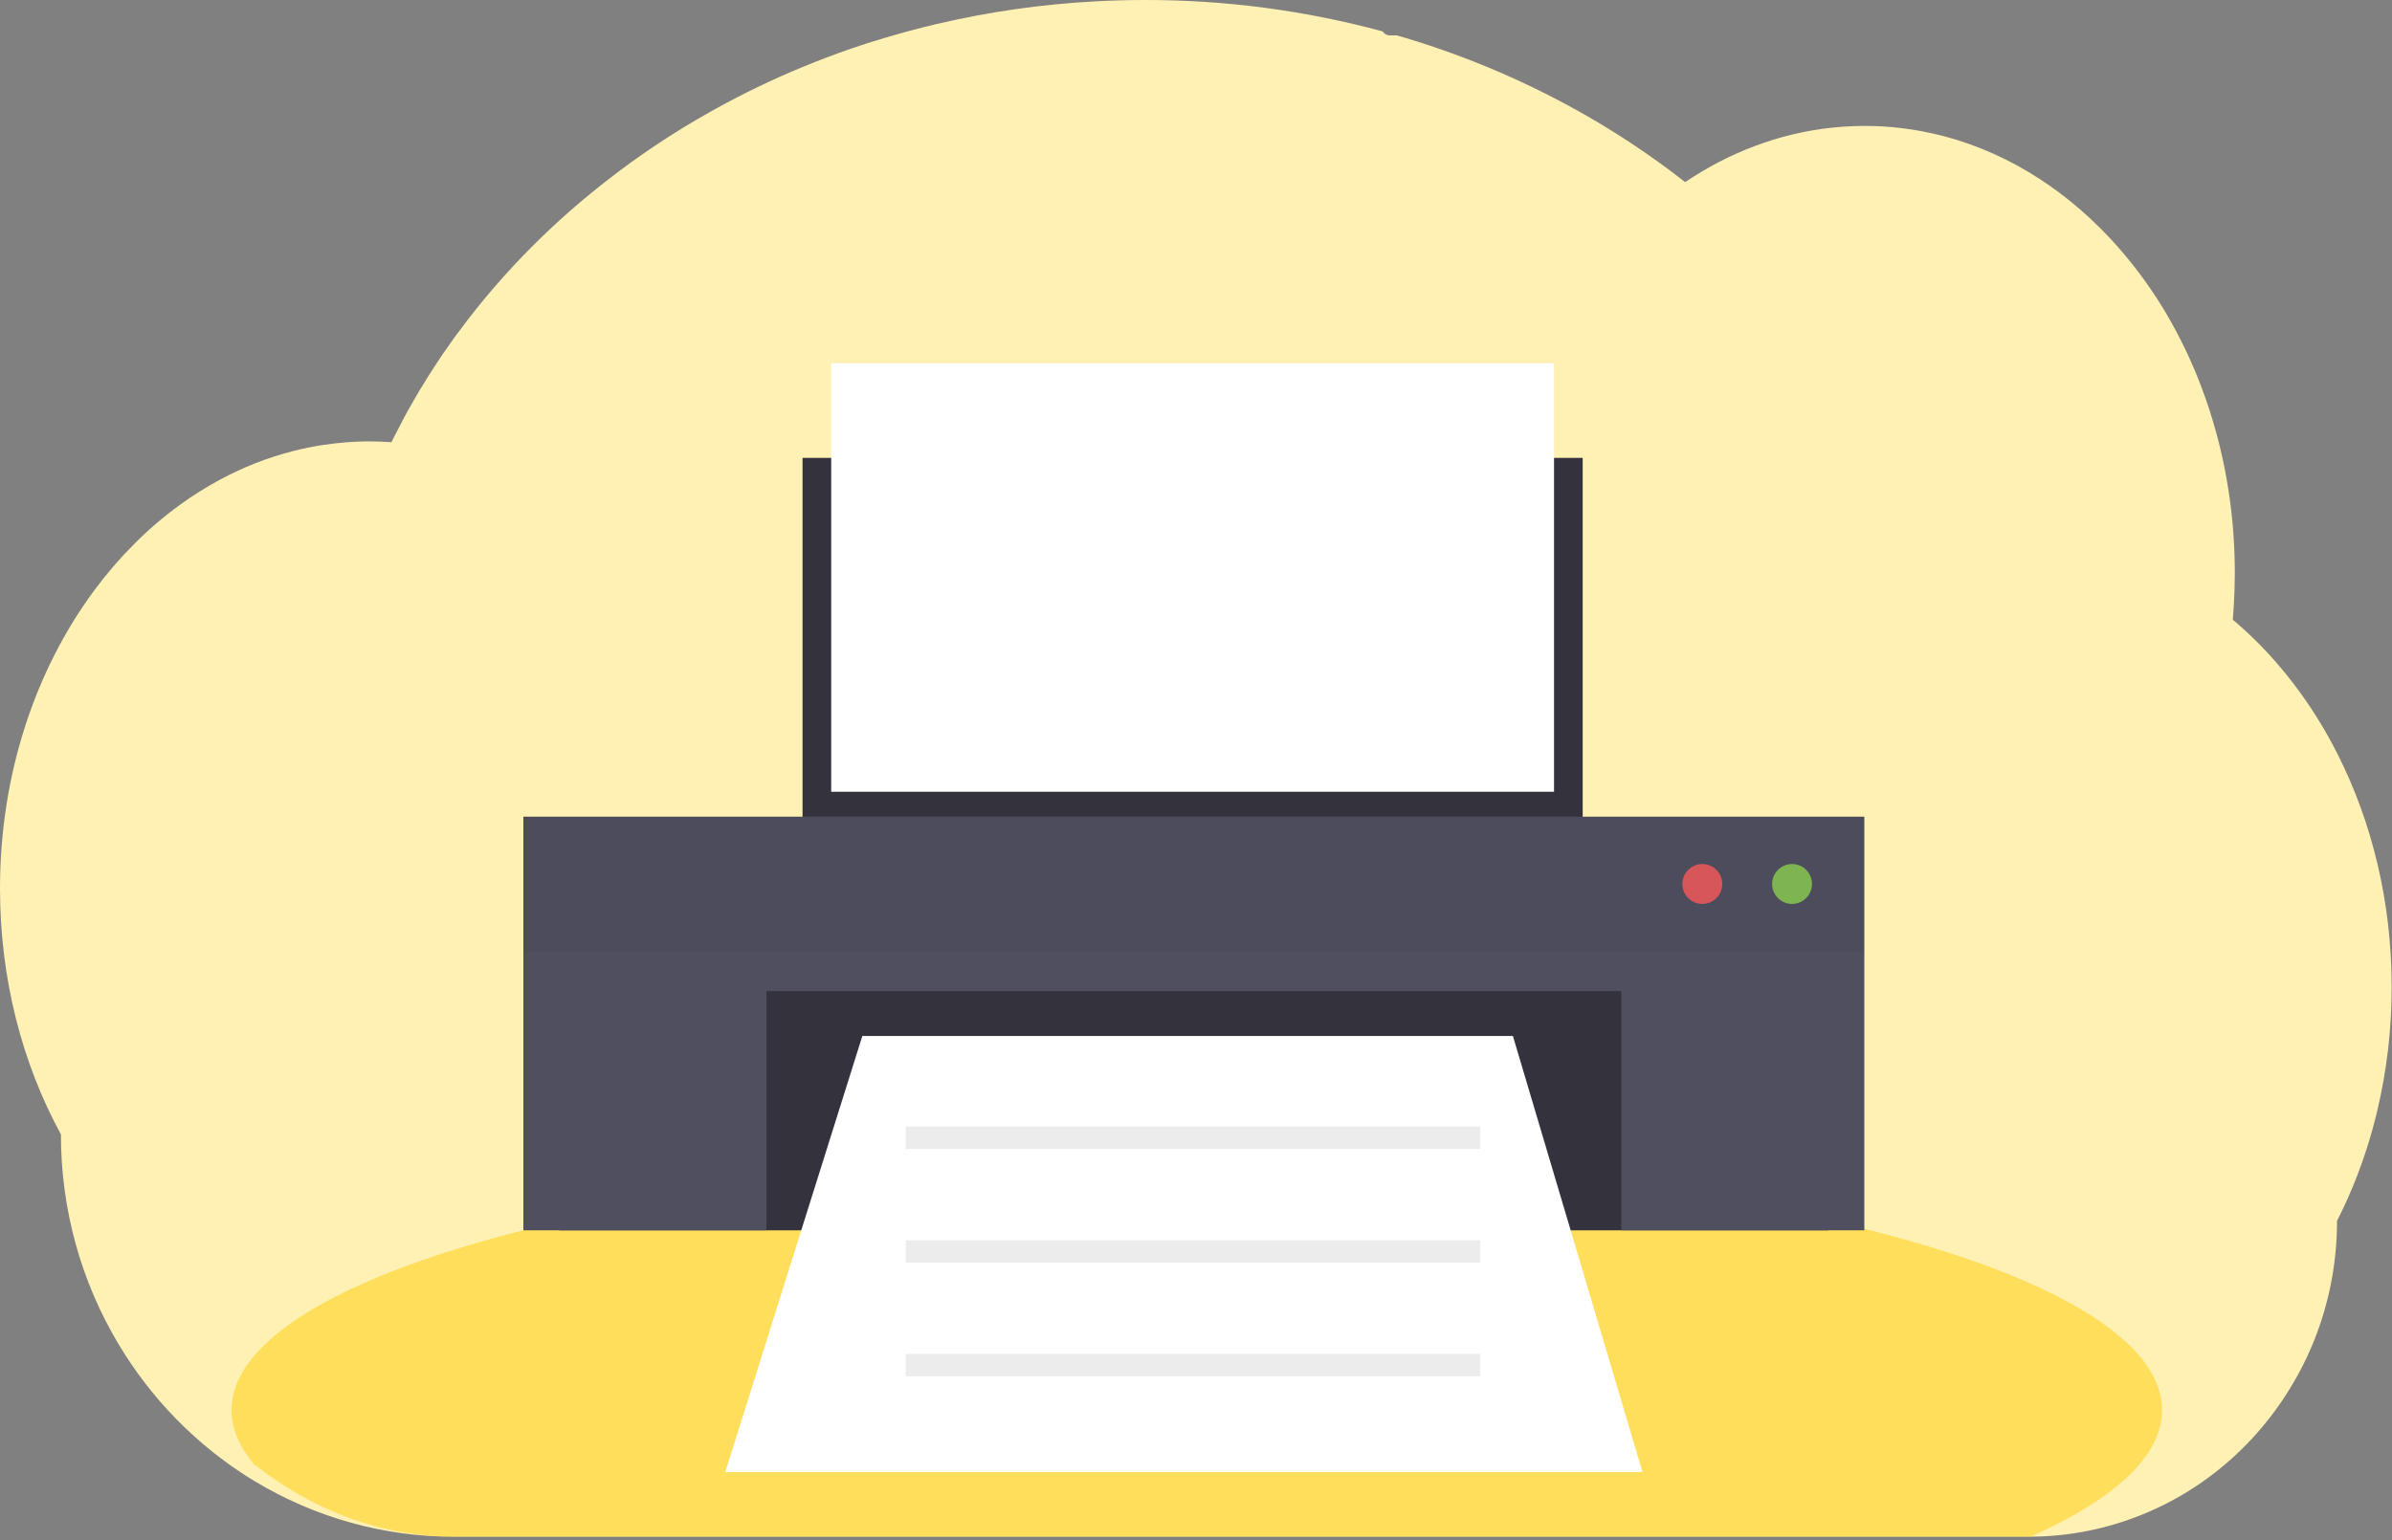 <?xml version="1.0" encoding="UTF-8"?>
<svg width="250px" height="161px" viewBox="0 0 250 161" version="1.1" xmlns="http://www.w3.org/2000/svg" xmlns:xlink="http://www.w3.org/1999/xlink">
    <rect x="0" y="0" width="250" height="161" fill="#808080" stroke="none"/>
    <!-- Generator: Sketch 59 (86127) - https://sketch.com -->
    <title>Group 20</title>
    <desc>Created with Sketch.</desc>
    <g id="Page-1" stroke="none" stroke-width="1" fill="none" fill-rule="evenodd">
        <g id="Desktop-HD-Copy-27" transform="translate(-325, -3340)">
            <g id="Group-25" transform="translate(191, 2572)">
                <g id="Group-24" transform="translate(119, 138)">
                    <g id="Group-21" transform="translate(15, 630)">
                        <g id="Group-20">
                            <path d="M249.966,103.187 C249.97,107.54 249.466,111.877 248.466,116.102 C248.129,117.525 247.738,118.919 247.292,120.285 C246.746,121.969 246.114,123.621 245.399,125.235 C245.038,126.05 244.657,126.849 244.255,127.634 C244.261,132.098 243.382,136.515 241.672,140.606 C238.58,147.944 233.069,153.878 226.142,157.327 C221.805,159.489 217.065,160.625 212.26,160.654 L47.455,160.654 C40.122,160.671 32.916,158.658 26.568,154.821 C25.63,154.253 24.716,153.649 23.826,153.007 C21.894,151.612 20.079,150.048 18.4,148.332 C16.127,146.009 14.124,143.413 12.434,140.599 C8.463,134.01 6.359,126.38 6.367,118.593 C2.345,111.219 1.13686838e-13,102.386 1.13686838e-13,92.894 C1.13686838e-13,80.919 3.727,69.995 9.849,61.725 C11.126,59.997 12.524,58.372 14.032,56.862 C15.52,55.367 17.12,53.999 18.816,52.77 C20.172,51.785 21.59,50.895 23.06,50.109 C23.674,49.78 24.289,49.474 24.915,49.188 C25.465,48.933 26.021,48.696 26.583,48.472 C27.258,48.203 27.941,47.957 28.633,47.734 C29.325,47.51 30.008,47.314 30.681,47.144 C31.672,46.891 32.679,46.685 33.703,46.527 C34.552,46.396 35.401,46.305 36.25,46.234 C36.925,46.184 37.605,46.155 38.292,46.146 L38.663,46.146 C39.419,46.146 40.17,46.177 40.915,46.23 C40.993,46.066 41.078,45.899 41.157,45.735 C41.454,45.145 41.761,44.556 42.071,43.977 L42.071,43.961 C42.124,43.861 42.177,43.762 42.233,43.664 C42.483,43.192 42.744,42.724 43.011,42.26 C43.135,42.039 43.256,41.83 43.381,41.619 C43.408,41.568 43.436,41.52 43.468,41.469 C43.595,41.247 43.725,41.025 43.856,40.803 C44.511,39.711 45.192,38.635 45.9,37.577 C45.961,37.486 46.019,37.397 46.08,37.308 C46.191,37.144 46.292,36.982 46.416,36.82 C46.708,36.392 47.01,35.962 47.313,35.538 C47.525,35.239 47.738,34.94 47.967,34.651 C48.519,33.906 49.085,33.166 49.665,32.434 C50.244,31.702 50.855,30.966 51.473,30.245 C51.558,30.145 51.643,30.047 51.732,29.948 L52.638,28.916 L52.638,28.916 C52.683,28.868 52.721,28.823 52.763,28.779 L52.763,28.779 C52.871,28.657 52.975,28.535 53.092,28.415 C53.578,27.879 54.077,27.349 54.578,26.825 C57.136,24.169 59.861,21.694 62.736,19.418 C62.848,19.325 62.963,19.236 63.075,19.148 C63.614,18.722 64.162,18.303 64.709,17.89 C67.721,15.633 70.87,13.581 74.134,11.747 C74.359,11.614 74.588,11.488 74.82,11.361 C77.747,9.744 80.757,8.296 83.837,7.023 C85.515,6.33 87.223,5.683 88.96,5.081 C90.11,4.688 91.265,4.313 92.434,3.972 C94.242,3.429 96.073,2.94 97.927,2.504 C103.387,1.224 108.942,0.433 114.531,0.14 C116.229,0.047 117.946,0 119.682,0 C128.058,-0.011 136.402,1.091 144.512,3.282 C144.682,3.551 144.973,3.71 145.282,3.701 L145.995,3.701 C146.305,3.788 146.613,3.879 146.923,3.972 C148.653,4.494 150.359,5.062 152.039,5.677 L152.464,5.837 C156.612,7.379 160.649,9.231 164.542,11.381 C168.05,13.315 171.429,15.497 174.654,17.91 C175.151,18.283 175.64,18.659 176.123,19.039 C176.708,18.644 177.304,18.268 177.91,17.91 C180.248,16.519 182.732,15.413 185.312,14.615 C190.706,12.947 196.414,12.713 201.916,13.936 C208.973,15.499 215.361,19.38 220.52,24.9 C222.622,27.151 224.494,29.625 226.106,32.281 C226.222,32.471 226.339,32.664 226.452,32.86 C227.835,35.218 229.023,37.695 230.004,40.264 C230.04,40.358 230.076,40.448 230.108,40.542 C231.014,42.946 231.745,45.418 232.294,47.938 C232.32,48.064 232.349,48.193 232.375,48.321 C232.888,50.759 233.237,53.232 233.419,55.722 C233.419,55.81 233.419,55.901 233.436,55.992 C233.525,57.28 233.57,58.582 233.572,59.898 C233.572,61.073 233.534,62.239 233.463,63.395 C233.463,63.521 233.447,63.654 233.436,63.783 C233.417,64.12 233.389,64.448 233.362,64.788 C234.982,66.153 236.499,67.648 237.899,69.258 C238.517,69.964 239.116,70.696 239.694,71.456 C241.457,73.764 243.007,76.242 244.321,78.856 C247.903,85.949 249.966,94.274 249.966,103.187 Z" id="Path" fill="#FFF0B3" fill-rule="nonzero"></path>
                            <path d="M225.963,147.422 C225.963,152.245 220.963,156.759 212.239,160.647 L47.434,160.647 C39.809,160.647 32.668,157.888 26.547,153.077 C25.008,151.252 24.198,149.361 24.198,147.419 C24.198,142.292 29.851,137.506 39.626,133.461 L39.626,133.461 L39.902,133.351 C42.661,132.22 45.745,131.152 49.115,130.149 C49.2,130.123 49.287,130.1 49.372,130.07 L49.372,130.07 C52.046,129.285 54.89,128.541 57.905,127.838 C58.001,127.816 58.094,127.793 58.19,127.776 C59.353,127.5 60.539,127.243 61.751,126.987 L61.751,126.987 L62.218,126.889 C71.036,125.06 81.059,123.608 91.929,122.623 L91.942,122.623 C93.464,122.482 95.003,122.355 96.558,122.243 C98.287,122.105 100.038,121.989 101.808,121.88 C103.16,121.793 104.529,121.719 105.902,121.651 C105.912,121.647 105.924,121.647 105.934,121.651 C112.129,121.339 118.529,121.176 125.074,121.176 C141.258,121.176 156.556,122.169 170.11,123.935 C170.123,123.933 170.136,123.933 170.149,123.935 C172.233,124.206 174.278,124.493 176.273,124.798 C176.844,124.888 177.413,124.977 177.971,125.068 C180.222,125.432 182.415,125.816 184.55,126.22 L184.55,126.22 C209.656,130.993 225.963,138.716 225.963,147.422 Z" id="Path" fill="#FFCC00" fill-rule="nonzero" opacity="0.496"></path>
                            <rect id="Rectangle" fill="#33323D" fill-rule="nonzero" x="83.877" y="47.869" width="81.537" height="41.159"></rect>
                            <rect id="Rectangle" fill="#33323D" fill-rule="nonzero" x="58.478" y="101.532" width="132.593" height="27.093"></rect>
                            <polygon id="Path" fill="#FFFFFF" fill-rule="nonzero" points="90.129 108.304 158.12 108.304 171.666 153.892 75.802 153.892"></polygon>
                            <polygon id="Path" fill="#504F60" fill-rule="nonzero" points="54.701 85.38 54.701 99.448 54.701 102.411 54.701 128.623 80.1 128.623 80.1 103.616 169.45 103.616 169.45 128.623 194.849 128.623 194.849 102.411 194.849 99.448 194.849 85.38"></polygon>
                            <rect id="Rectangle" fill="#33323D" fill-rule="nonzero" opacity="0.1" x="54.701" y="85.38" width="140.149" height="14.066"></rect>
                            <circle id="Oval" fill="#8CCF4D" fill-rule="nonzero" opacity="0.8" cx="187.296" cy="92.415" r="2.084"></circle>
                            <circle id="Oval" fill="#FA5959" fill-rule="nonzero" opacity="0.8" cx="177.918" cy="92.415" r="2.084"></circle>
                            <rect id="Rectangle" fill="#FFFFFF" fill-rule="nonzero" x="86.874" y="37.969" width="75.545" height="44.805"></rect>
                            <rect id="Rectangle" fill="#D8D8D8" opacity="0.465" x="94.656" y="117.78" width="60.059" height="2.334"></rect>
                            <rect id="Rectangle-Copy-2" fill="#D8D8D8" opacity="0.465" x="94.656" y="129.665" width="60.059" height="2.334"></rect>
                            <rect id="Rectangle-Copy-3" fill="#D8D8D8" opacity="0.465" x="94.656" y="141.549" width="60.059" height="2.334"></rect>
                        </g>
                    </g>
                </g>
            </g>
        </g>
    </g>
</svg>